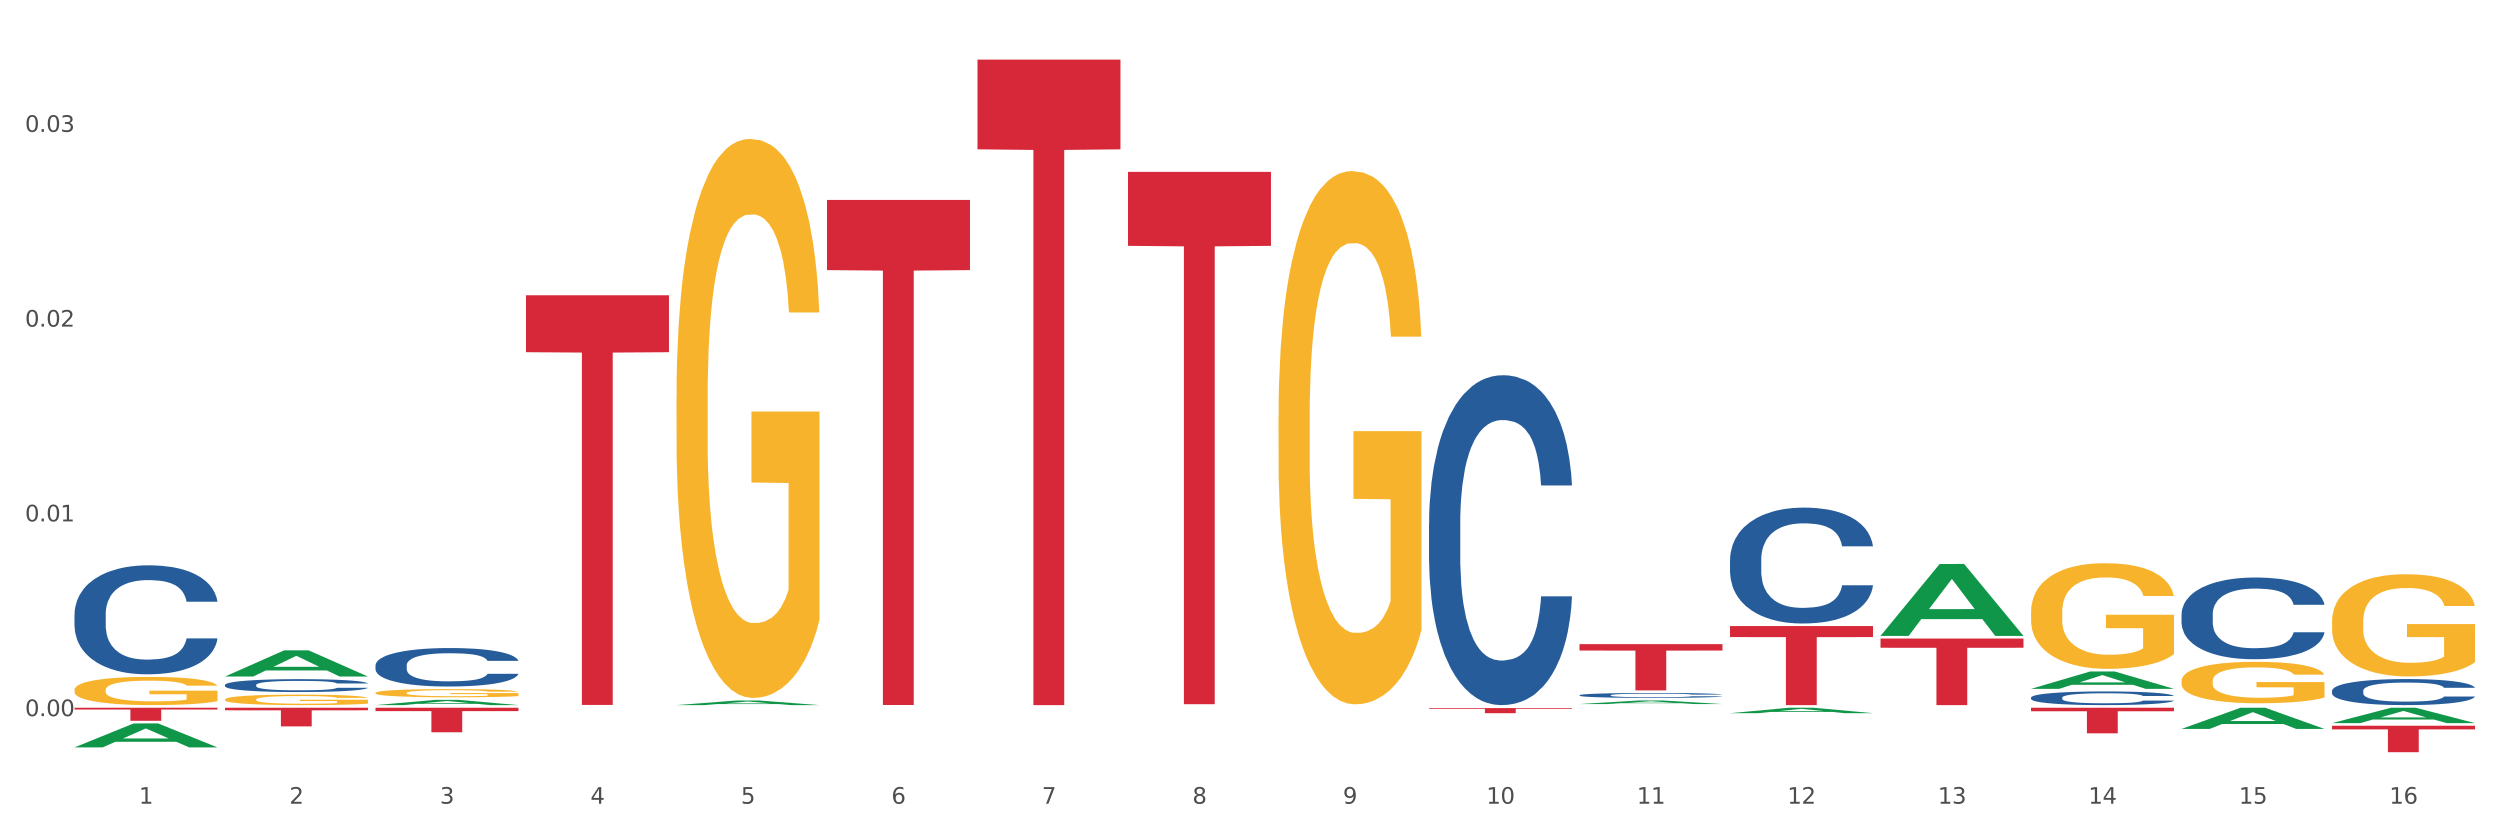 <?xml version="1.0" encoding="utf-8" standalone="no"?>
<!DOCTYPE svg PUBLIC "-//W3C//DTD SVG 1.1//EN"
  "http://www.w3.org/Graphics/SVG/1.1/DTD/svg11.dtd">
<svg xmlns:xlink="http://www.w3.org/1999/xlink" width="1080pt" height="360pt" viewBox="0 0 1080 360" xmlns="http://www.w3.org/2000/svg" version="1.1">
 <rect x="0" y="0" width="1080" height="360" fill="#333333" stroke="none"/>
 <defs>
  <style type="text/css">*{stroke-linejoin: round; stroke-linecap: butt}</style>
 </defs>
 <g id="figure_1">
  <g id="patch_1">
   <path d="M 0 360 
L 1080 360 
L 1080 0 
L 0 0 
z
" style="fill: #ffffff; stroke: #ffffff; stroke-linejoin: miter"/>
  </g>
  <g id="axes_1">
   <g id="matplotlib.axis_1">
    <g id="xtick_1">
     <g id="text_1">
      <!-- 1 -->
      <g style="fill: #4d4d4d" transform="translate(60.004 347.204) scale(0.096 -0.096)">
       <defs>
        <path id="DejaVuSans-31" d="M 794 531 
L 1825 531 
L 1825 4091 
L 703 3866 
L 703 4441 
L 1819 4666 
L 2450 4666 
L 2450 531 
L 3481 531 
L 3481 0 
L 794 0 
L 794 531 
z
" transform="scale(0.016)"/>
       </defs>
       <use xlink:href="#DejaVuSans-31"/>
      </g>
     </g>
    </g>
    <g id="xtick_2">
     <g id="text_2">
      <!-- 2 -->
      <g style="fill: #4d4d4d" transform="translate(125.021 347.204) scale(0.096 -0.096)">
       <defs>
        <path id="DejaVuSans-32" d="M 1228 531 
L 3431 531 
L 3431 0 
L 469 0 
L 469 531 
Q 828 903 1448 1529 
Q 2069 2156 2228 2338 
Q 2531 2678 2651 2914 
Q 2772 3150 2772 3378 
Q 2772 3750 2511 3984 
Q 2250 4219 1831 4219 
Q 1534 4219 1204 4116 
Q 875 4013 500 3803 
L 500 4441 
Q 881 4594 1212 4672 
Q 1544 4750 1819 4750 
Q 2544 4750 2975 4387 
Q 3406 4025 3406 3419 
Q 3406 3131 3298 2873 
Q 3191 2616 2906 2266 
Q 2828 2175 2409 1742 
Q 1991 1309 1228 531 
z
" transform="scale(0.016)"/>
       </defs>
       <use xlink:href="#DejaVuSans-32"/>
      </g>
     </g>
    </g>
    <g id="xtick_3">
     <g id="text_3">
      <!-- 3 -->
      <g style="fill: #4d4d4d" transform="translate(190.039 347.204) scale(0.096 -0.096)">
       <defs>
        <path id="DejaVuSans-33" d="M 2597 2516 
Q 3050 2419 3304 2112 
Q 3559 1806 3559 1356 
Q 3559 666 3084 287 
Q 2609 -91 1734 -91 
Q 1441 -91 1130 -33 
Q 819 25 488 141 
L 488 750 
Q 750 597 1062 519 
Q 1375 441 1716 441 
Q 2309 441 2620 675 
Q 2931 909 2931 1356 
Q 2931 1769 2642 2001 
Q 2353 2234 1838 2234 
L 1294 2234 
L 1294 2753 
L 1863 2753 
Q 2328 2753 2575 2939 
Q 2822 3125 2822 3475 
Q 2822 3834 2567 4026 
Q 2313 4219 1838 4219 
Q 1578 4219 1281 4162 
Q 984 4106 628 3988 
L 628 4550 
Q 988 4650 1302 4700 
Q 1616 4750 1894 4750 
Q 2613 4750 3031 4423 
Q 3450 4097 3450 3541 
Q 3450 3153 3228 2886 
Q 3006 2619 2597 2516 
z
" transform="scale(0.016)"/>
       </defs>
       <use xlink:href="#DejaVuSans-33"/>
      </g>
     </g>
    </g>
    <g id="xtick_4">
     <g id="text_4">
      <!-- 4 -->
      <g style="fill: #4d4d4d" transform="translate(255.056 347.204) scale(0.096 -0.096)">
       <defs>
        <path id="DejaVuSans-34" d="M 2419 4116 
L 825 1625 
L 2419 1625 
L 2419 4116 
z
M 2253 4666 
L 3047 4666 
L 3047 1625 
L 3713 1625 
L 3713 1100 
L 3047 1100 
L 3047 0 
L 2419 0 
L 2419 1100 
L 313 1100 
L 313 1709 
L 2253 4666 
z
" transform="scale(0.016)"/>
       </defs>
       <use xlink:href="#DejaVuSans-34"/>
      </g>
     </g>
    </g>
    <g id="xtick_5">
     <g id="text_5">
      <!-- 5 -->
      <g style="fill: #4d4d4d" transform="translate(320.073 347.204) scale(0.096 -0.096)">
       <defs>
        <path id="DejaVuSans-35" d="M 691 4666 
L 3169 4666 
L 3169 4134 
L 1269 4134 
L 1269 2991 
Q 1406 3038 1543 3061 
Q 1681 3084 1819 3084 
Q 2600 3084 3056 2656 
Q 3513 2228 3513 1497 
Q 3513 744 3044 326 
Q 2575 -91 1722 -91 
Q 1428 -91 1123 -41 
Q 819 9 494 109 
L 494 744 
Q 775 591 1075 516 
Q 1375 441 1709 441 
Q 2250 441 2565 725 
Q 2881 1009 2881 1497 
Q 2881 1984 2565 2268 
Q 2250 2553 1709 2553 
Q 1456 2553 1204 2497 
Q 953 2441 691 2322 
L 691 4666 
z
" transform="scale(0.016)"/>
       </defs>
       <use xlink:href="#DejaVuSans-35"/>
      </g>
     </g>
    </g>
    <g id="xtick_6">
     <g id="text_6">
      <!-- 6 -->
      <g style="fill: #4d4d4d" transform="translate(385.09 347.204) scale(0.096 -0.096)">
       <defs>
        <path id="DejaVuSans-36" d="M 2113 2584 
Q 1688 2584 1439 2293 
Q 1191 2003 1191 1497 
Q 1191 994 1439 701 
Q 1688 409 2113 409 
Q 2538 409 2786 701 
Q 3034 994 3034 1497 
Q 3034 2003 2786 2293 
Q 2538 2584 2113 2584 
z
M 3366 4563 
L 3366 3988 
Q 3128 4100 2886 4159 
Q 2644 4219 2406 4219 
Q 1781 4219 1451 3797 
Q 1122 3375 1075 2522 
Q 1259 2794 1537 2939 
Q 1816 3084 2150 3084 
Q 2853 3084 3261 2657 
Q 3669 2231 3669 1497 
Q 3669 778 3244 343 
Q 2819 -91 2113 -91 
Q 1303 -91 875 529 
Q 447 1150 447 2328 
Q 447 3434 972 4092 
Q 1497 4750 2381 4750 
Q 2619 4750 2861 4703 
Q 3103 4656 3366 4563 
z
" transform="scale(0.016)"/>
       </defs>
       <use xlink:href="#DejaVuSans-36"/>
      </g>
     </g>
    </g>
    <g id="xtick_7">
     <g id="text_7">
      <!-- 7 -->
      <g style="fill: #4d4d4d" transform="translate(450.108 347.204) scale(0.096 -0.096)">
       <defs>
        <path id="DejaVuSans-37" d="M 525 4666 
L 3525 4666 
L 3525 4397 
L 1831 0 
L 1172 0 
L 2766 4134 
L 525 4134 
L 525 4666 
z
" transform="scale(0.016)"/>
       </defs>
       <use xlink:href="#DejaVuSans-37"/>
      </g>
     </g>
    </g>
    <g id="xtick_8">
     <g id="text_8">
      <!-- 8 -->
      <g style="fill: #4d4d4d" transform="translate(515.125 347.204) scale(0.096 -0.096)">
       <defs>
        <path id="DejaVuSans-38" d="M 2034 2216 
Q 1584 2216 1326 1975 
Q 1069 1734 1069 1313 
Q 1069 891 1326 650 
Q 1584 409 2034 409 
Q 2484 409 2743 651 
Q 3003 894 3003 1313 
Q 3003 1734 2745 1975 
Q 2488 2216 2034 2216 
z
M 1403 2484 
Q 997 2584 770 2862 
Q 544 3141 544 3541 
Q 544 4100 942 4425 
Q 1341 4750 2034 4750 
Q 2731 4750 3128 4425 
Q 3525 4100 3525 3541 
Q 3525 3141 3298 2862 
Q 3072 2584 2669 2484 
Q 3125 2378 3379 2068 
Q 3634 1759 3634 1313 
Q 3634 634 3220 271 
Q 2806 -91 2034 -91 
Q 1263 -91 848 271 
Q 434 634 434 1313 
Q 434 1759 690 2068 
Q 947 2378 1403 2484 
z
M 1172 3481 
Q 1172 3119 1398 2916 
Q 1625 2713 2034 2713 
Q 2441 2713 2670 2916 
Q 2900 3119 2900 3481 
Q 2900 3844 2670 4047 
Q 2441 4250 2034 4250 
Q 1625 4250 1398 4047 
Q 1172 3844 1172 3481 
z
" transform="scale(0.016)"/>
       </defs>
       <use xlink:href="#DejaVuSans-38"/>
      </g>
     </g>
    </g>
    <g id="xtick_9">
     <g id="text_9">
      <!-- 9 -->
      <g style="fill: #4d4d4d" transform="translate(580.142 347.204) scale(0.096 -0.096)">
       <defs>
        <path id="DejaVuSans-39" d="M 703 97 
L 703 672 
Q 941 559 1184 500 
Q 1428 441 1663 441 
Q 2288 441 2617 861 
Q 2947 1281 2994 2138 
Q 2813 1869 2534 1725 
Q 2256 1581 1919 1581 
Q 1219 1581 811 2004 
Q 403 2428 403 3163 
Q 403 3881 828 4315 
Q 1253 4750 1959 4750 
Q 2769 4750 3195 4129 
Q 3622 3509 3622 2328 
Q 3622 1225 3098 567 
Q 2575 -91 1691 -91 
Q 1453 -91 1209 -44 
Q 966 3 703 97 
z
M 1959 2075 
Q 2384 2075 2632 2365 
Q 2881 2656 2881 3163 
Q 2881 3666 2632 3958 
Q 2384 4250 1959 4250 
Q 1534 4250 1286 3958 
Q 1038 3666 1038 3163 
Q 1038 2656 1286 2365 
Q 1534 2075 1959 2075 
z
" transform="scale(0.016)"/>
       </defs>
       <use xlink:href="#DejaVuSans-39"/>
      </g>
     </g>
    </g>
    <g id="xtick_10">
     <g id="text_10">
      <!-- 10 -->
      <g style="fill: #4d4d4d" transform="translate(642.105 347.204) scale(0.096 -0.096)">
       <defs>
        <path id="DejaVuSans-30" d="M 2034 4250 
Q 1547 4250 1301 3770 
Q 1056 3291 1056 2328 
Q 1056 1369 1301 889 
Q 1547 409 2034 409 
Q 2525 409 2770 889 
Q 3016 1369 3016 2328 
Q 3016 3291 2770 3770 
Q 2525 4250 2034 4250 
z
M 2034 4750 
Q 2819 4750 3233 4129 
Q 3647 3509 3647 2328 
Q 3647 1150 3233 529 
Q 2819 -91 2034 -91 
Q 1250 -91 836 529 
Q 422 1150 422 2328 
Q 422 3509 836 4129 
Q 1250 4750 2034 4750 
z
" transform="scale(0.016)"/>
       </defs>
       <use xlink:href="#DejaVuSans-31"/>
       <use xlink:href="#DejaVuSans-30" transform="translate(63.623 0)"/>
      </g>
     </g>
    </g>
    <g id="xtick_11">
     <g id="text_11">
      <!-- 11 -->
      <g style="fill: #4d4d4d" transform="translate(707.123 347.204) scale(0.096 -0.096)">
       <use xlink:href="#DejaVuSans-31"/>
       <use xlink:href="#DejaVuSans-31" transform="translate(63.623 0)"/>
      </g>
     </g>
    </g>
    <g id="xtick_12">
     <g id="text_12">
      <!-- 12 -->
      <g style="fill: #4d4d4d" transform="translate(772.14 347.204) scale(0.096 -0.096)">
       <use xlink:href="#DejaVuSans-31"/>
       <use xlink:href="#DejaVuSans-32" transform="translate(63.623 0)"/>
      </g>
     </g>
    </g>
    <g id="xtick_13">
     <g id="text_13">
      <!-- 13 -->
      <g style="fill: #4d4d4d" transform="translate(837.157 347.204) scale(0.096 -0.096)">
       <use xlink:href="#DejaVuSans-31"/>
       <use xlink:href="#DejaVuSans-33" transform="translate(63.623 0)"/>
      </g>
     </g>
    </g>
    <g id="xtick_14">
     <g id="text_14">
      <!-- 14 -->
      <g style="fill: #4d4d4d" transform="translate(902.174 347.204) scale(0.096 -0.096)">
       <use xlink:href="#DejaVuSans-31"/>
       <use xlink:href="#DejaVuSans-34" transform="translate(63.623 0)"/>
      </g>
     </g>
    </g>
    <g id="xtick_15">
     <g id="text_15">
      <!-- 15 -->
      <g style="fill: #4d4d4d" transform="translate(967.192 347.204) scale(0.096 -0.096)">
       <use xlink:href="#DejaVuSans-31"/>
       <use xlink:href="#DejaVuSans-35" transform="translate(63.623 0)"/>
      </g>
     </g>
    </g>
    <g id="xtick_16">
     <g id="text_16">
      <!-- 16 -->
      <g style="fill: #4d4d4d" transform="translate(1032.209 347.204) scale(0.096 -0.096)">
       <use xlink:href="#DejaVuSans-31"/>
       <use xlink:href="#DejaVuSans-36" transform="translate(63.623 0)"/>
      </g>
     </g>
    </g>
    <g id="xtick_17"/>
    <g id="xtick_18"/>
    <g id="xtick_19"/>
    <g id="xtick_20"/>
    <g id="xtick_21"/>
    <g id="xtick_22"/>
    <g id="xtick_23"/>
    <g id="xtick_24"/>
    <g id="xtick_25"/>
    <g id="xtick_26"/>
    <g id="xtick_27"/>
    <g id="xtick_28"/>
    <g id="xtick_29"/>
    <g id="xtick_30"/>
    <g id="xtick_31"/>
   </g>
   <g id="matplotlib.axis_2">
    <g id="ytick_1">
     <g id="text_17">
      <!-- 0.00 -->
      <g style="fill: #4d4d4d" transform="translate(10.8 309.374) scale(0.096 -0.096)">
       <defs>
        <path id="DejaVuSans-2e" d="M 684 794 
L 1344 794 
L 1344 0 
L 684 0 
L 684 794 
z
" transform="scale(0.016)"/>
       </defs>
       <use xlink:href="#DejaVuSans-30"/>
       <use xlink:href="#DejaVuSans-2e" transform="translate(63.623 0)"/>
       <use xlink:href="#DejaVuSans-30" transform="translate(95.41 0)"/>
       <use xlink:href="#DejaVuSans-30" transform="translate(159.033 0)"/>
      </g>
     </g>
    </g>
    <g id="ytick_2">
     <g id="text_18">
      <!-- 0.01 -->
      <g style="fill: #4d4d4d" transform="translate(10.8 225.239) scale(0.096 -0.096)">
       <use xlink:href="#DejaVuSans-30"/>
       <use xlink:href="#DejaVuSans-2e" transform="translate(63.623 0)"/>
       <use xlink:href="#DejaVuSans-30" transform="translate(95.41 0)"/>
       <use xlink:href="#DejaVuSans-31" transform="translate(159.033 0)"/>
      </g>
     </g>
    </g>
    <g id="ytick_3">
     <g id="text_19">
      <!-- 0.02 -->
      <g style="fill: #4d4d4d" transform="translate(10.8 141.103) scale(0.096 -0.096)">
       <use xlink:href="#DejaVuSans-30"/>
       <use xlink:href="#DejaVuSans-2e" transform="translate(63.623 0)"/>
       <use xlink:href="#DejaVuSans-30" transform="translate(95.41 0)"/>
       <use xlink:href="#DejaVuSans-32" transform="translate(159.033 0)"/>
      </g>
     </g>
    </g>
    <g id="ytick_4">
     <g id="text_20">
      <!-- 0.03 -->
      <g style="fill: #4d4d4d" transform="translate(10.8 56.968) scale(0.096 -0.096)">
       <use xlink:href="#DejaVuSans-30"/>
       <use xlink:href="#DejaVuSans-2e" transform="translate(63.623 0)"/>
       <use xlink:href="#DejaVuSans-30" transform="translate(95.41 0)"/>
       <use xlink:href="#DejaVuSans-33" transform="translate(159.033 0)"/>
      </g>
     </g>
    </g>
    <g id="ytick_5"/>
    <g id="ytick_6"/>
    <g id="ytick_7"/>
   </g>
   <g id="PolyCollection_1">
    <path d="M 32.175 322.864 
L 32.239 322.854 
L 57.709 312.526 
L 68.28 312.516 
L 93.941 322.883 
L 81.715 322.883 
L 76.176 320.469 
L 49.877 320.469 
L 49.686 320.508 
L 44.337 322.883 
L 32.175 322.883 
L 32.175 322.864 
L 53.188 319.029 
L 72.864 319.019 
L 63.122 314.726 
L 62.995 314.706 
L 62.867 314.736 
L 53.125 319.019 
L 53.188 319.029 
L 32.175 322.864 
z
" clip-path="url(#pd0acf2742f)" style="fill: #109648"/>
    <path d="M 32.175 305.727 
L 93.941 305.727 
L 93.941 306.515 
L 69.645 306.52 
L 69.645 311.396 
L 56.325 311.396 
L 56.325 306.52 
L 32.175 306.515 
L 32.175 305.732 
L 32.175 305.727 
z
" clip-path="url(#pd0acf2742f)" style="fill: #d62839"/>
    <path d="M 97.192 305.727 
L 158.959 305.727 
L 158.959 306.849 
L 134.662 306.857 
L 134.662 313.806 
L 121.343 313.806 
L 121.343 306.857 
L 97.192 306.849 
L 97.192 305.734 
L 97.192 305.727 
z
" clip-path="url(#pd0acf2742f)" style="fill: #d62839"/>
    <path d="M 162.209 305.727 
L 223.976 305.727 
L 223.976 307.203 
L 199.679 307.213 
L 199.679 316.347 
L 186.36 316.347 
L 186.36 307.213 
L 162.209 307.203 
L 162.209 305.737 
L 162.209 305.727 
z
" clip-path="url(#pd0acf2742f)" style="fill: #d62839"/>
    <path d="M 227.227 127.556 
L 288.993 127.556 
L 288.993 152.148 
L 264.696 152.314 
L 264.696 304.518 
L 251.377 304.518 
L 251.377 152.314 
L 227.227 152.148 
L 227.227 127.722 
L 227.227 127.556 
z
" clip-path="url(#pd0acf2742f)" style="fill: #d62839"/>
    <path d="M 357.261 86.371 
L 419.028 86.371 
L 419.028 116.691 
L 394.731 116.896 
L 394.731 304.55 
L 381.412 304.55 
L 381.412 116.896 
L 357.261 116.691 
L 357.261 86.576 
L 357.261 86.371 
z
" clip-path="url(#pd0acf2742f)" style="fill: #d62839"/>
    <path d="M 422.278 25.759 
L 484.045 25.759 
L 484.045 64.51 
L 459.748 64.772 
L 459.748 304.607 
L 446.429 304.607 
L 446.429 64.772 
L 422.278 64.51 
L 422.278 26.021 
L 422.278 25.759 
z
" clip-path="url(#pd0acf2742f)" style="fill: #d62839"/>
    <path d="M 487.296 74.252 
L 549.062 74.252 
L 549.062 106.207 
L 524.765 106.423 
L 524.765 304.2 
L 511.446 304.2 
L 511.446 106.423 
L 487.296 106.207 
L 487.296 74.468 
L 487.296 74.252 
z
" clip-path="url(#pd0acf2742f)" style="fill: #d62839"/>
    <path d="M 617.33 305.888 
L 679.097 305.888 
L 679.097 306.193 
L 654.8 306.195 
L 654.8 308.088 
L 641.481 308.088 
L 641.481 306.195 
L 617.33 306.193 
L 617.33 305.89 
L 617.33 305.888 
z
" clip-path="url(#pd0acf2742f)" style="fill: #d62839"/>
    <path d="M 682.347 278.259 
L 744.114 278.259 
L 744.114 281.036 
L 719.817 281.055 
L 719.817 298.243 
L 706.498 298.243 
L 706.498 281.055 
L 682.347 281.036 
L 682.347 278.278 
L 682.347 278.259 
z
" clip-path="url(#pd0acf2742f)" style="fill: #d62839"/>
    <path d="M 747.365 270.474 
L 809.131 270.474 
L 809.131 275.217 
L 784.834 275.25 
L 784.834 304.607 
L 771.515 304.607 
L 771.515 275.25 
L 747.365 275.217 
L 747.365 270.506 
L 747.365 270.474 
z
" clip-path="url(#pd0acf2742f)" style="fill: #d62839"/>
    <path d="M 1007.434 268.48 
L 1007.507 268.44 
L 1007.507 266.988 
L 1007.652 265.738 
L 1008.382 262.713 
L 1009.475 260.213 
L 1010.278 258.882 
L 1011.08 257.793 
L 1012.028 256.704 
L 1013.195 255.575 
L 1015.309 253.921 
L 1016.622 253.074 
L 1018.226 252.187 
L 1021.143 250.897 
L 1023.258 250.171 
L 1025.446 249.566 
L 1029.019 248.84 
L 1031.353 248.517 
L 1033.832 248.275 
L 1036.822 248.114 
L 1039.083 248.073 
L 1044.041 248.194 
L 1048.271 248.557 
L 1050.313 248.84 
L 1052.938 249.324 
L 1054.324 249.646 
L 1056.584 250.292 
L 1058.918 251.139 
L 1060.522 251.864 
L 1062.929 253.236 
L 1064.752 254.607 
L 1066.429 256.301 
L 1067.304 257.47 
L 1067.96 258.559 
L 1068.544 259.81 
L 1069.127 261.786 
L 1056.001 261.786 
L 1055.49 260.374 
L 1054.688 259.043 
L 1053.521 257.753 
L 1052.5 256.946 
L 1050.75 255.938 
L 1049.146 255.293 
L 1047.469 254.809 
L 1045.427 254.405 
L 1043.823 254.204 
L 1041.562 254.042 
L 1037.114 254.083 
L 1034.124 254.405 
L 1032.082 254.809 
L 1030.769 255.172 
L 1029.602 255.575 
L 1028.29 256.139 
L 1026.758 256.986 
L 1025.665 257.753 
L 1024.571 258.721 
L 1023.696 259.689 
L 1022.893 260.818 
L 1022.237 262.028 
L 1021.727 263.278 
L 1021.289 264.81 
L 1020.925 267.351 
L 1020.925 272.876 
L 1021.07 274.127 
L 1021.435 275.78 
L 1021.873 277.03 
L 1022.602 278.523 
L 1023.258 279.531 
L 1024.498 280.983 
L 1025.883 282.193 
L 1026.977 282.959 
L 1028.071 283.604 
L 1029.967 284.491 
L 1032.082 285.217 
L 1033.905 285.661 
L 1036.384 286.064 
L 1038.062 286.226 
L 1039.52 286.306 
L 1043.093 286.306 
L 1045.646 286.185 
L 1048.49 285.903 
L 1050.677 285.54 
L 1052.5 285.096 
L 1054.542 284.37 
L 1055.855 283.685 
L 1055.855 275.256 
L 1039.812 275.216 
L 1039.812 269.61 
L 1069.2 269.61 
L 1069.2 286.064 
L 1067.96 286.911 
L 1066.575 287.678 
L 1065.116 288.363 
L 1062.929 289.21 
L 1060.303 290.017 
L 1057.97 290.581 
L 1055.49 291.065 
L 1052.573 291.509 
L 1048.781 291.912 
L 1046.448 292.074 
L 1043.531 292.195 
L 1040.103 292.235 
L 1037.114 292.154 
L 1034.197 291.953 
L 1031.134 291.59 
L 1028.144 291.065 
L 1025.883 290.541 
L 1023.623 289.896 
L 1021.216 289.049 
L 1019.32 288.242 
L 1017.862 287.516 
L 1016.257 286.589 
L 1014.507 285.379 
L 1013.195 284.29 
L 1012.028 283.161 
L 1010.788 281.709 
L 1009.913 280.458 
L 1009.038 278.886 
L 1008.527 277.716 
L 1007.944 275.901 
L 1007.507 273.36 
L 1007.434 268.48 
z
" clip-path="url(#pd0acf2742f)" style="fill: #f7b32b"/>
    <path d="M 812.382 275.833 
L 874.148 275.833 
L 874.148 279.832 
L 849.852 279.859 
L 849.852 304.607 
L 836.532 304.607 
L 836.532 279.859 
L 812.382 279.832 
L 812.382 275.86 
L 812.382 275.833 
z
" clip-path="url(#pd0acf2742f)" style="fill: #d62839"/>
    <path d="M 1007.434 298.41 
L 1007.507 298.4 
L 1007.507 298.112 
L 1007.726 297.722 
L 1008.529 297.003 
L 1009.551 296.458 
L 1011.303 295.821 
L 1012.252 295.554 
L 1013.493 295.256 
L 1016.049 294.773 
L 1018.969 294.362 
L 1021.013 294.136 
L 1022.547 293.992 
L 1025.978 293.735 
L 1027.949 293.622 
L 1029.994 293.529 
L 1031.746 293.468 
L 1034.666 293.396 
L 1037.003 293.365 
L 1039.704 293.355 
L 1041.967 293.365 
L 1044.961 293.406 
L 1049.341 293.529 
L 1051.021 293.601 
L 1053.284 293.725 
L 1055.62 293.889 
L 1057.518 294.053 
L 1059.709 294.29 
L 1061.972 294.598 
L 1064.162 294.989 
L 1065.696 295.348 
L 1066.937 295.728 
L 1068.032 296.191 
L 1068.835 296.694 
L 1069.2 297.116 
L 1055.839 297.116 
L 1055.474 296.735 
L 1054.744 296.324 
L 1054.014 296.047 
L 1053.211 295.821 
L 1051.97 295.564 
L 1050.875 295.4 
L 1049.049 295.204 
L 1047.37 295.081 
L 1045.983 295.009 
L 1044.304 294.947 
L 1040.726 294.886 
L 1038.171 294.886 
L 1036.565 294.906 
L 1034.593 294.958 
L 1032.914 295.03 
L 1030.943 295.153 
L 1029.41 295.287 
L 1027.876 295.461 
L 1027 295.585 
L 1025.686 295.811 
L 1024.81 295.996 
L 1023.642 296.314 
L 1022.985 296.54 
L 1021.817 297.126 
L 1021.306 297.558 
L 1021.086 297.856 
L 1020.94 298.184 
L 1020.94 299.787 
L 1021.379 300.507 
L 1021.744 300.815 
L 1022.328 301.164 
L 1023.423 301.617 
L 1025.029 302.058 
L 1026.708 302.377 
L 1028.095 302.572 
L 1029.41 302.716 
L 1030.724 302.829 
L 1032.33 302.932 
L 1033.644 302.993 
L 1035.615 303.055 
L 1037.952 303.086 
L 1039.777 303.086 
L 1043.501 303.035 
L 1045.18 302.983 
L 1046.786 302.911 
L 1048.538 302.798 
L 1049.925 302.675 
L 1050.728 302.582 
L 1052.043 302.387 
L 1053.065 302.182 
L 1053.941 301.945 
L 1054.525 301.74 
L 1055.182 301.432 
L 1055.693 301.082 
L 1055.839 300.897 
L 1069.2 300.897 
L 1068.908 301.267 
L 1068.397 301.627 
L 1067.375 302.11 
L 1066.572 302.387 
L 1065.33 302.726 
L 1064.016 303.014 
L 1062.191 303.333 
L 1060.512 303.569 
L 1058.76 303.774 
L 1056.861 303.959 
L 1053.43 304.216 
L 1052.189 304.288 
L 1049.56 304.412 
L 1047.516 304.483 
L 1044.523 304.555 
L 1041.456 304.597 
L 1038.244 304.607 
L 1035.396 304.586 
L 1032.257 304.525 
L 1030.286 304.463 
L 1028.095 304.37 
L 1025.54 304.227 
L 1023.131 304.052 
L 1020.867 303.846 
L 1018.75 303.61 
L 1016.779 303.343 
L 1014.224 302.901 
L 1012.325 302.469 
L 1010.938 302.069 
L 1009.989 301.73 
L 1009.04 301.298 
L 1008.529 301 
L 1007.726 300.281 
L 1007.434 299.613 
L 1007.434 298.41 
z
" clip-path="url(#pd0acf2742f)" style="fill: #255c99"/>
    <path d="M 942.416 265.347 
L 942.489 265.315 
L 942.489 264.412 
L 942.708 263.187 
L 943.512 260.93 
L 944.534 259.222 
L 946.286 257.223 
L 947.235 256.385 
L 948.476 255.45 
L 951.032 253.934 
L 953.952 252.645 
L 955.996 251.935 
L 957.529 251.484 
L 960.961 250.678 
L 962.932 250.323 
L 964.976 250.033 
L 966.729 249.84 
L 969.649 249.614 
L 971.985 249.517 
L 974.687 249.485 
L 976.95 249.517 
L 979.943 249.646 
L 984.324 250.033 
L 986.003 250.259 
L 988.267 250.646 
L 990.603 251.161 
L 992.501 251.677 
L 994.691 252.419 
L 996.955 253.386 
L 999.145 254.611 
L 1000.678 255.74 
L 1001.919 256.933 
L 1003.015 258.383 
L 1003.818 259.963 
L 1004.183 261.285 
L 990.822 261.285 
L 990.457 260.092 
L 989.727 258.803 
L 988.997 257.932 
L 988.194 257.223 
L 986.952 256.417 
L 985.857 255.901 
L 984.032 255.288 
L 982.353 254.901 
L 980.966 254.676 
L 979.286 254.482 
L 975.709 254.289 
L 973.154 254.289 
L 971.547 254.353 
L 969.576 254.515 
L 967.897 254.74 
L 965.926 255.127 
L 964.392 255.546 
L 962.859 256.094 
L 961.983 256.481 
L 960.669 257.191 
L 959.793 257.771 
L 958.625 258.77 
L 957.967 259.48 
L 956.799 261.317 
L 956.288 262.671 
L 956.069 263.606 
L 955.923 264.638 
L 955.923 269.668 
L 956.361 271.925 
L 956.726 272.892 
L 957.31 273.988 
L 958.406 275.407 
L 960.012 276.793 
L 961.691 277.792 
L 963.078 278.405 
L 964.392 278.856 
L 965.707 279.211 
L 967.313 279.533 
L 968.627 279.727 
L 970.598 279.92 
L 972.935 280.017 
L 974.76 280.017 
L 978.483 279.856 
L 980.163 279.695 
L 981.769 279.469 
L 983.521 279.114 
L 984.908 278.727 
L 985.711 278.437 
L 987.025 277.825 
L 988.048 277.18 
L 988.924 276.438 
L 989.508 275.793 
L 990.165 274.826 
L 990.676 273.73 
L 990.822 273.15 
L 1004.183 273.15 
L 1003.891 274.31 
L 1003.38 275.439 
L 1002.358 276.954 
L 1001.554 277.825 
L 1000.313 278.889 
L 998.999 279.791 
L 997.174 280.791 
L 995.495 281.532 
L 993.742 282.177 
L 991.844 282.757 
L 988.413 283.564 
L 987.171 283.789 
L 984.543 284.176 
L 982.499 284.402 
L 979.505 284.627 
L 976.439 284.756 
L 973.227 284.789 
L 970.379 284.724 
L 967.24 284.531 
L 965.268 284.337 
L 963.078 284.047 
L 960.523 283.596 
L 958.114 283.048 
L 955.85 282.403 
L 953.733 281.661 
L 951.762 280.823 
L 949.206 279.437 
L 947.308 278.083 
L 945.921 276.825 
L 944.972 275.761 
L 944.023 274.407 
L 943.512 273.472 
L 942.708 271.215 
L 942.416 269.12 
L 942.416 265.347 
z
" clip-path="url(#pd0acf2742f)" style="fill: #255c99"/>
    <path d="M 877.399 301.356 
L 877.472 301.351 
L 877.472 301.2 
L 877.691 300.995 
L 878.494 300.617 
L 879.516 300.332 
L 881.269 299.997 
L 882.218 299.857 
L 883.459 299.701 
L 886.014 299.448 
L 888.935 299.232 
L 890.979 299.113 
L 892.512 299.038 
L 895.944 298.903 
L 897.915 298.844 
L 899.959 298.795 
L 901.711 298.763 
L 904.632 298.725 
L 906.968 298.709 
L 909.67 298.704 
L 911.933 298.709 
L 914.926 298.731 
L 919.307 298.795 
L 920.986 298.833 
L 923.249 298.898 
L 925.586 298.984 
L 927.484 299.07 
L 929.674 299.194 
L 931.938 299.356 
L 934.128 299.561 
L 935.661 299.749 
L 936.902 299.949 
L 937.997 300.192 
L 938.8 300.456 
L 939.166 300.677 
L 925.805 300.677 
L 925.44 300.477 
L 924.71 300.262 
L 923.979 300.116 
L 923.176 299.997 
L 921.935 299.863 
L 920.84 299.776 
L 919.015 299.674 
L 917.336 299.609 
L 915.948 299.572 
L 914.269 299.539 
L 910.692 299.507 
L 908.136 299.507 
L 906.53 299.518 
L 904.559 299.545 
L 902.88 299.582 
L 900.908 299.647 
L 899.375 299.717 
L 897.842 299.809 
L 896.966 299.873 
L 895.652 299.992 
L 894.775 300.089 
L 893.607 300.256 
L 892.95 300.375 
L 891.782 300.682 
L 891.271 300.909 
L 891.052 301.065 
L 890.906 301.237 
L 890.906 302.078 
L 891.344 302.456 
L 891.709 302.617 
L 892.293 302.801 
L 893.388 303.038 
L 894.995 303.27 
L 896.674 303.437 
L 898.061 303.539 
L 899.375 303.615 
L 900.689 303.674 
L 902.296 303.728 
L 903.61 303.76 
L 905.581 303.793 
L 907.917 303.809 
L 909.743 303.809 
L 913.466 303.782 
L 915.145 303.755 
L 916.751 303.717 
L 918.504 303.658 
L 919.891 303.593 
L 920.694 303.545 
L 922.008 303.442 
L 923.03 303.334 
L 923.906 303.21 
L 924.491 303.103 
L 925.148 302.941 
L 925.659 302.758 
L 925.805 302.661 
L 939.166 302.661 
L 938.873 302.855 
L 938.362 303.043 
L 937.34 303.297 
L 936.537 303.442 
L 935.296 303.62 
L 933.982 303.771 
L 932.157 303.938 
L 930.477 304.062 
L 928.725 304.17 
L 926.827 304.267 
L 923.395 304.402 
L 922.154 304.44 
L 919.526 304.504 
L 917.482 304.542 
L 914.488 304.58 
L 911.422 304.601 
L 908.209 304.607 
L 905.362 304.596 
L 902.223 304.564 
L 900.251 304.531 
L 898.061 304.483 
L 895.506 304.407 
L 893.096 304.316 
L 890.833 304.208 
L 888.716 304.084 
L 886.744 303.944 
L 884.189 303.712 
L 882.291 303.485 
L 880.904 303.275 
L 879.954 303.097 
L 879.005 302.871 
L 878.494 302.715 
L 877.691 302.337 
L 877.399 301.987 
L 877.399 301.356 
z
" clip-path="url(#pd0acf2742f)" style="fill: #255c99"/>
    <path d="M 747.365 241.784 
L 747.438 241.738 
L 747.438 240.458 
L 747.657 238.72 
L 748.46 235.52 
L 749.482 233.096 
L 751.234 230.262 
L 752.183 229.073 
L 753.424 227.747 
L 755.98 225.598 
L 758.9 223.769 
L 760.944 222.763 
L 762.478 222.123 
L 765.909 220.98 
L 767.88 220.477 
L 769.925 220.065 
L 771.677 219.791 
L 774.597 219.471 
L 776.934 219.334 
L 779.635 219.288 
L 781.898 219.334 
L 784.892 219.517 
L 789.272 220.065 
L 790.952 220.385 
L 793.215 220.934 
L 795.551 221.666 
L 797.449 222.397 
L 799.64 223.449 
L 801.903 224.821 
L 804.093 226.558 
L 805.627 228.158 
L 806.868 229.85 
L 807.963 231.908 
L 808.766 234.148 
L 809.131 236.023 
L 795.77 236.023 
L 795.405 234.331 
L 794.675 232.502 
L 793.945 231.267 
L 793.142 230.262 
L 791.901 229.118 
L 790.806 228.387 
L 788.98 227.518 
L 787.301 226.97 
L 785.914 226.649 
L 784.235 226.375 
L 780.657 226.101 
L 778.102 226.101 
L 776.496 226.192 
L 774.524 226.421 
L 772.845 226.741 
L 770.874 227.29 
L 769.341 227.884 
L 767.807 228.661 
L 766.931 229.21 
L 765.617 230.216 
L 764.741 231.039 
L 763.573 232.456 
L 762.916 233.462 
L 761.748 236.068 
L 761.237 237.989 
L 761.018 239.315 
L 760.871 240.778 
L 760.871 247.91 
L 761.31 251.111 
L 761.675 252.483 
L 762.259 254.037 
L 763.354 256.049 
L 764.96 258.015 
L 766.639 259.432 
L 768.026 260.301 
L 769.341 260.941 
L 770.655 261.444 
L 772.261 261.901 
L 773.575 262.176 
L 775.546 262.45 
L 777.883 262.587 
L 779.708 262.587 
L 783.432 262.359 
L 785.111 262.13 
L 786.717 261.81 
L 788.469 261.307 
L 789.856 260.758 
L 790.66 260.347 
L 791.974 259.478 
L 792.996 258.564 
L 793.872 257.512 
L 794.456 256.598 
L 795.113 255.226 
L 795.624 253.671 
L 795.77 252.848 
L 809.131 252.848 
L 808.839 254.494 
L 808.328 256.095 
L 807.306 258.244 
L 806.503 259.478 
L 805.262 260.987 
L 803.947 262.267 
L 802.122 263.685 
L 800.443 264.736 
L 798.691 265.651 
L 796.792 266.474 
L 793.361 267.617 
L 792.12 267.937 
L 789.491 268.486 
L 787.447 268.806 
L 784.454 269.126 
L 781.387 269.309 
L 778.175 269.354 
L 775.327 269.263 
L 772.188 268.988 
L 770.217 268.714 
L 768.026 268.303 
L 765.471 267.663 
L 763.062 266.885 
L 760.798 265.971 
L 758.681 264.919 
L 756.71 263.73 
L 754.155 261.764 
L 752.256 259.844 
L 750.869 258.061 
L 749.92 256.552 
L 748.971 254.632 
L 748.46 253.306 
L 747.657 250.105 
L 747.365 247.133 
L 747.365 241.784 
z
" clip-path="url(#pd0acf2742f)" style="fill: #255c99"/>
    <path d="M 682.347 300.319 
L 682.42 300.317 
L 682.42 300.262 
L 682.639 300.188 
L 683.443 300.052 
L 684.465 299.949 
L 686.217 299.829 
L 687.166 299.779 
L 688.407 299.722 
L 690.963 299.631 
L 693.883 299.553 
L 695.927 299.51 
L 697.46 299.483 
L 700.892 299.435 
L 702.863 299.413 
L 704.907 299.396 
L 706.66 299.384 
L 709.58 299.371 
L 711.916 299.365 
L 714.618 299.363 
L 716.881 299.365 
L 719.875 299.373 
L 724.255 299.396 
L 725.934 299.409 
L 728.198 299.433 
L 730.534 299.464 
L 732.432 299.495 
L 734.623 299.54 
L 736.886 299.598 
L 739.076 299.672 
L 740.609 299.74 
L 741.85 299.812 
L 742.946 299.899 
L 743.749 299.994 
L 744.114 300.074 
L 730.753 300.074 
L 730.388 300.002 
L 729.658 299.924 
L 728.928 299.872 
L 728.125 299.829 
L 726.883 299.78 
L 725.788 299.749 
L 723.963 299.712 
L 722.284 299.689 
L 720.897 299.676 
L 719.217 299.664 
L 715.64 299.652 
L 713.085 299.652 
L 711.478 299.656 
L 709.507 299.666 
L 707.828 299.679 
L 705.857 299.703 
L 704.323 299.728 
L 702.79 299.761 
L 701.914 299.784 
L 700.6 299.827 
L 699.724 299.862 
L 698.556 299.922 
L 697.899 299.965 
L 696.73 300.076 
L 696.219 300.157 
L 696 300.214 
L 695.854 300.276 
L 695.854 300.579 
L 696.292 300.715 
L 696.657 300.773 
L 697.241 300.839 
L 698.337 300.925 
L 699.943 301.008 
L 701.622 301.068 
L 703.009 301.105 
L 704.323 301.132 
L 705.638 301.154 
L 707.244 301.173 
L 708.558 301.185 
L 710.529 301.197 
L 712.866 301.202 
L 714.691 301.202 
L 718.414 301.193 
L 720.094 301.183 
L 721.7 301.169 
L 723.452 301.148 
L 724.839 301.125 
L 725.642 301.107 
L 726.956 301.07 
L 727.979 301.031 
L 728.855 300.987 
L 729.439 300.948 
L 730.096 300.89 
L 730.607 300.824 
L 730.753 300.789 
L 744.114 300.789 
L 743.822 300.859 
L 743.311 300.927 
L 742.289 301.018 
L 741.485 301.07 
L 740.244 301.134 
L 738.93 301.189 
L 737.105 301.249 
L 735.426 301.294 
L 733.673 301.332 
L 731.775 301.367 
L 728.344 301.416 
L 727.102 301.43 
L 724.474 301.453 
L 722.43 301.467 
L 719.436 301.48 
L 716.37 301.488 
L 713.158 301.49 
L 710.31 301.486 
L 707.171 301.474 
L 705.2 301.463 
L 703.009 301.445 
L 700.454 301.418 
L 698.045 301.385 
L 695.781 301.346 
L 693.664 301.301 
L 691.693 301.251 
L 689.137 301.167 
L 687.239 301.086 
L 685.852 301.01 
L 684.903 300.946 
L 683.954 300.864 
L 683.443 300.808 
L 682.639 300.672 
L 682.347 300.546 
L 682.347 300.319 
z
" clip-path="url(#pd0acf2742f)" style="fill: #255c99"/>
    <path d="M 617.33 226.127 
L 617.403 225.997 
L 617.403 222.353 
L 617.622 217.407 
L 618.425 208.297 
L 619.447 201.399 
L 621.2 193.33 
L 622.149 189.946 
L 623.39 186.172 
L 625.945 180.055 
L 628.866 174.849 
L 630.91 171.986 
L 632.443 170.164 
L 635.875 166.91 
L 637.846 165.478 
L 639.89 164.307 
L 641.642 163.526 
L 644.563 162.615 
L 646.899 162.225 
L 649.601 162.094 
L 651.864 162.225 
L 654.857 162.745 
L 659.238 164.307 
L 660.917 165.218 
L 663.18 166.78 
L 665.517 168.862 
L 667.415 170.945 
L 669.605 173.938 
L 671.869 177.842 
L 674.059 182.788 
L 675.592 187.343 
L 676.833 192.159 
L 677.928 198.015 
L 678.732 204.393 
L 679.097 209.729 
L 665.736 209.729 
L 665.371 204.913 
L 664.641 199.707 
L 663.91 196.193 
L 663.107 193.33 
L 661.866 190.076 
L 660.771 187.994 
L 658.946 185.521 
L 657.267 183.959 
L 655.879 183.048 
L 654.2 182.267 
L 650.623 181.487 
L 648.067 181.487 
L 646.461 181.747 
L 644.49 182.398 
L 642.811 183.309 
L 640.839 184.87 
L 639.306 186.562 
L 637.773 188.775 
L 636.897 190.337 
L 635.583 193.2 
L 634.707 195.543 
L 633.538 199.577 
L 632.881 202.44 
L 631.713 209.859 
L 631.202 215.325 
L 630.983 219.099 
L 630.837 223.264 
L 630.837 243.567 
L 631.275 252.678 
L 631.64 256.582 
L 632.224 261.007 
L 633.319 266.734 
L 634.926 272.33 
L 636.605 276.365 
L 637.992 278.837 
L 639.306 280.66 
L 640.62 282.091 
L 642.227 283.393 
L 643.541 284.174 
L 645.512 284.954 
L 647.848 285.345 
L 649.674 285.345 
L 653.397 284.694 
L 655.076 284.043 
L 656.683 283.132 
L 658.435 281.701 
L 659.822 280.139 
L 660.625 278.968 
L 661.939 276.495 
L 662.961 273.892 
L 663.837 270.898 
L 664.422 268.295 
L 665.079 264.391 
L 665.59 259.966 
L 665.736 257.623 
L 679.097 257.623 
L 678.805 262.309 
L 678.293 266.864 
L 677.271 272.981 
L 676.468 276.495 
L 675.227 280.79 
L 673.913 284.434 
L 672.088 288.468 
L 670.408 291.462 
L 668.656 294.065 
L 666.758 296.407 
L 663.326 299.661 
L 662.085 300.572 
L 659.457 302.134 
L 657.413 303.045 
L 654.419 303.956 
L 651.353 304.477 
L 648.14 304.607 
L 645.293 304.346 
L 642.154 303.566 
L 640.182 302.785 
L 637.992 301.613 
L 635.437 299.791 
L 633.027 297.579 
L 630.764 294.976 
L 628.647 291.982 
L 626.675 288.599 
L 624.12 283.002 
L 622.222 277.536 
L 620.835 272.46 
L 619.886 268.165 
L 618.936 262.699 
L 618.425 258.925 
L 617.622 249.814 
L 617.33 241.355 
L 617.33 226.127 
z
" clip-path="url(#pd0acf2742f)" style="fill: #255c99"/>
    <path d="M 162.209 287.42 
L 162.282 287.404 
L 162.282 286.979 
L 162.502 286.402 
L 163.305 285.34 
L 164.327 284.535 
L 166.079 283.594 
L 167.028 283.199 
L 168.269 282.759 
L 170.825 282.046 
L 173.745 281.438 
L 175.789 281.105 
L 177.323 280.892 
L 180.754 280.512 
L 182.725 280.345 
L 184.77 280.209 
L 186.522 280.118 
L 189.442 280.012 
L 191.778 279.966 
L 194.48 279.951 
L 196.743 279.966 
L 199.737 280.027 
L 204.117 280.209 
L 205.796 280.315 
L 208.06 280.497 
L 210.396 280.74 
L 212.294 280.983 
L 214.485 281.332 
L 216.748 281.788 
L 218.938 282.364 
L 220.471 282.896 
L 221.713 283.457 
L 222.808 284.141 
L 223.611 284.884 
L 223.976 285.507 
L 210.615 285.507 
L 210.25 284.945 
L 209.52 284.338 
L 208.79 283.928 
L 207.987 283.594 
L 206.746 283.215 
L 205.65 282.972 
L 203.825 282.683 
L 202.146 282.501 
L 200.759 282.395 
L 199.079 282.304 
L 195.502 282.213 
L 192.947 282.213 
L 191.34 282.243 
L 189.369 282.319 
L 187.69 282.425 
L 185.719 282.607 
L 184.185 282.805 
L 182.652 283.063 
L 181.776 283.245 
L 180.462 283.579 
L 179.586 283.852 
L 178.418 284.323 
L 177.761 284.657 
L 176.592 285.522 
L 176.081 286.16 
L 175.862 286.6 
L 175.716 287.086 
L 175.716 289.454 
L 176.154 290.516 
L 176.519 290.972 
L 177.104 291.488 
L 178.199 292.156 
L 179.805 292.809 
L 181.484 293.279 
L 182.871 293.568 
L 184.185 293.78 
L 185.5 293.947 
L 187.106 294.099 
L 188.42 294.19 
L 190.391 294.281 
L 192.728 294.327 
L 194.553 294.327 
L 198.276 294.251 
L 199.956 294.175 
L 201.562 294.069 
L 203.314 293.902 
L 204.701 293.719 
L 205.504 293.583 
L 206.819 293.294 
L 207.841 292.991 
L 208.717 292.642 
L 209.301 292.338 
L 209.958 291.883 
L 210.469 291.366 
L 210.615 291.093 
L 223.976 291.093 
L 223.684 291.64 
L 223.173 292.171 
L 222.151 292.885 
L 221.348 293.294 
L 220.106 293.795 
L 218.792 294.22 
L 216.967 294.691 
L 215.288 295.04 
L 213.535 295.344 
L 211.637 295.617 
L 208.206 295.996 
L 206.965 296.103 
L 204.336 296.285 
L 202.292 296.391 
L 199.299 296.497 
L 196.232 296.558 
L 193.02 296.573 
L 190.172 296.543 
L 187.033 296.452 
L 185.062 296.361 
L 182.871 296.224 
L 180.316 296.012 
L 177.907 295.754 
L 175.643 295.45 
L 173.526 295.101 
L 171.555 294.706 
L 168.999 294.053 
L 167.101 293.416 
L 165.714 292.824 
L 164.765 292.323 
L 163.816 291.685 
L 163.305 291.245 
L 162.502 290.182 
L 162.209 289.196 
L 162.209 287.42 
z
" clip-path="url(#pd0acf2742f)" style="fill: #255c99"/>
    <path d="M 97.192 295.894 
L 97.265 295.889 
L 97.265 295.747 
L 97.484 295.554 
L 98.287 295.198 
L 99.31 294.929 
L 101.062 294.613 
L 102.011 294.481 
L 103.252 294.334 
L 105.807 294.095 
L 108.728 293.892 
L 110.772 293.78 
L 112.305 293.709 
L 115.737 293.582 
L 117.708 293.526 
L 119.752 293.48 
L 121.505 293.45 
L 124.425 293.414 
L 126.761 293.399 
L 129.463 293.394 
L 131.726 293.399 
L 134.719 293.419 
L 139.1 293.48 
L 140.779 293.516 
L 143.042 293.577 
L 145.379 293.658 
L 147.277 293.739 
L 149.467 293.856 
L 151.731 294.009 
L 153.921 294.202 
L 155.454 294.38 
L 156.695 294.568 
L 157.79 294.796 
L 158.594 295.045 
L 158.959 295.254 
L 145.598 295.254 
L 145.233 295.066 
L 144.503 294.863 
L 143.773 294.725 
L 142.969 294.613 
L 141.728 294.486 
L 140.633 294.405 
L 138.808 294.309 
L 137.129 294.248 
L 135.741 294.212 
L 134.062 294.182 
L 130.485 294.151 
L 127.929 294.151 
L 126.323 294.161 
L 124.352 294.187 
L 122.673 294.222 
L 120.701 294.283 
L 119.168 294.349 
L 117.635 294.436 
L 116.759 294.497 
L 115.445 294.608 
L 114.569 294.7 
L 113.4 294.857 
L 112.743 294.969 
L 111.575 295.259 
L 111.064 295.472 
L 110.845 295.62 
L 110.699 295.782 
L 110.699 296.575 
L 111.137 296.931 
L 111.502 297.083 
L 112.086 297.256 
L 113.181 297.48 
L 114.788 297.698 
L 116.467 297.856 
L 117.854 297.952 
L 119.168 298.024 
L 120.482 298.079 
L 122.089 298.13 
L 123.403 298.161 
L 125.374 298.191 
L 127.71 298.207 
L 129.536 298.207 
L 133.259 298.181 
L 134.938 298.156 
L 136.545 298.12 
L 138.297 298.064 
L 139.684 298.003 
L 140.487 297.957 
L 141.801 297.861 
L 142.823 297.759 
L 143.7 297.642 
L 144.284 297.541 
L 144.941 297.388 
L 145.452 297.216 
L 145.598 297.124 
L 158.959 297.124 
L 158.667 297.307 
L 158.156 297.485 
L 157.133 297.724 
L 156.33 297.861 
L 155.089 298.029 
L 153.775 298.171 
L 151.95 298.328 
L 150.27 298.445 
L 148.518 298.547 
L 146.62 298.638 
L 143.188 298.766 
L 141.947 298.801 
L 139.319 298.862 
L 137.275 298.898 
L 134.281 298.933 
L 131.215 298.954 
L 128.002 298.959 
L 125.155 298.949 
L 122.016 298.918 
L 120.044 298.888 
L 117.854 298.842 
L 115.299 298.771 
L 112.889 298.684 
L 110.626 298.583 
L 108.509 298.466 
L 106.538 298.334 
L 103.982 298.115 
L 102.084 297.902 
L 100.697 297.703 
L 99.748 297.536 
L 98.798 297.322 
L 98.287 297.175 
L 97.484 296.819 
L 97.192 296.489 
L 97.192 295.894 
z
" clip-path="url(#pd0acf2742f)" style="fill: #255c99"/>
    <path d="M 32.175 265.373 
L 32.248 265.33 
L 32.248 264.125 
L 32.467 262.491 
L 33.27 259.481 
L 34.292 257.202 
L 36.045 254.536 
L 36.994 253.418 
L 38.235 252.171 
L 40.79 250.15 
L 43.711 248.429 
L 45.755 247.483 
L 47.288 246.881 
L 50.72 245.806 
L 52.691 245.333 
L 54.735 244.946 
L 56.487 244.688 
L 59.408 244.387 
L 61.744 244.258 
L 64.445 244.215 
L 66.709 244.258 
L 69.702 244.43 
L 74.083 244.946 
L 75.762 245.247 
L 78.025 245.763 
L 80.362 246.451 
L 82.26 247.139 
L 84.45 248.128 
L 86.713 249.419 
L 88.904 251.053 
L 90.437 252.558 
L 91.678 254.149 
L 92.773 256.084 
L 93.576 258.191 
L 93.941 259.954 
L 80.581 259.954 
L 80.216 258.363 
L 79.485 256.643 
L 78.755 255.482 
L 77.952 254.536 
L 76.711 253.461 
L 75.616 252.773 
L 73.791 251.956 
L 72.111 251.44 
L 70.724 251.139 
L 69.045 250.881 
L 65.468 250.623 
L 62.912 250.623 
L 61.306 250.709 
L 59.335 250.924 
L 57.655 251.225 
L 55.684 251.741 
L 54.151 252.3 
L 52.618 253.031 
L 51.742 253.547 
L 50.427 254.493 
L 49.551 255.267 
L 48.383 256.6 
L 47.726 257.546 
L 46.558 259.997 
L 46.047 261.803 
L 45.828 263.05 
L 45.682 264.426 
L 45.682 271.135 
L 46.12 274.145 
L 46.485 275.435 
L 47.069 276.897 
L 48.164 278.789 
L 49.77 280.639 
L 51.45 281.972 
L 52.837 282.789 
L 54.151 283.391 
L 55.465 283.864 
L 57.071 284.294 
L 58.386 284.552 
L 60.357 284.81 
L 62.693 284.939 
L 64.518 284.939 
L 68.242 284.724 
L 69.921 284.509 
L 71.527 284.208 
L 73.28 283.735 
L 74.667 283.219 
L 75.47 282.832 
L 76.784 282.015 
L 77.806 281.155 
L 78.682 280.165 
L 79.266 279.305 
L 79.923 278.015 
L 80.435 276.553 
L 80.581 275.779 
L 93.941 275.779 
L 93.649 277.327 
L 93.138 278.832 
L 92.116 280.854 
L 91.313 282.015 
L 90.072 283.434 
L 88.758 284.638 
L 86.932 285.971 
L 85.253 286.96 
L 83.501 287.82 
L 81.603 288.594 
L 78.171 289.669 
L 76.93 289.97 
L 74.302 290.486 
L 72.257 290.787 
L 69.264 291.088 
L 66.198 291.26 
L 62.985 291.303 
L 60.138 291.217 
L 56.998 290.959 
L 55.027 290.701 
L 52.837 290.314 
L 50.281 289.712 
L 47.872 288.981 
L 45.609 288.121 
L 43.492 287.132 
L 41.52 286.014 
L 38.965 284.165 
L 37.067 282.359 
L 35.679 280.682 
L 34.73 279.262 
L 33.781 277.456 
L 33.27 276.209 
L 32.467 273.199 
L 32.175 270.404 
L 32.175 265.373 
z
" clip-path="url(#pd0acf2742f)" style="fill: #255c99"/>
    <path d="M 32.175 298.053 
L 32.248 298.042 
L 32.248 297.641 
L 32.394 297.297 
L 33.123 296.462 
L 34.217 295.772 
L 35.019 295.405 
L 35.821 295.105 
L 36.769 294.804 
L 37.936 294.493 
L 40.051 294.036 
L 41.363 293.803 
L 42.968 293.558 
L 45.885 293.202 
L 47.999 293.002 
L 50.187 292.835 
L 53.76 292.634 
L 56.094 292.545 
L 58.573 292.479 
L 61.563 292.434 
L 63.824 292.423 
L 68.783 292.456 
L 73.012 292.557 
L 75.054 292.634 
L 77.679 292.768 
L 79.065 292.857 
L 81.326 293.035 
L 83.659 293.269 
L 85.263 293.469 
L 87.67 293.847 
L 89.493 294.226 
L 91.17 294.693 
L 92.045 295.016 
L 92.702 295.316 
L 93.285 295.661 
L 93.868 296.206 
L 80.742 296.206 
L 80.232 295.817 
L 79.43 295.45 
L 78.263 295.093 
L 77.242 294.871 
L 75.492 294.593 
L 73.887 294.415 
L 72.21 294.281 
L 70.168 294.17 
L 68.564 294.114 
L 66.303 294.07 
L 61.855 294.081 
L 58.865 294.17 
L 56.823 294.281 
L 55.511 294.381 
L 54.344 294.493 
L 53.031 294.648 
L 51.5 294.882 
L 50.406 295.093 
L 49.312 295.361 
L 48.437 295.628 
L 47.635 295.939 
L 46.979 296.273 
L 46.468 296.618 
L 46.031 297.041 
L 45.666 297.742 
L 45.666 299.266 
L 45.812 299.611 
L 46.176 300.067 
L 46.614 300.412 
L 47.343 300.824 
L 47.999 301.102 
L 49.239 301.502 
L 50.625 301.836 
L 51.719 302.048 
L 52.812 302.226 
L 54.708 302.47 
L 56.823 302.671 
L 58.646 302.793 
L 61.126 302.904 
L 62.803 302.949 
L 64.261 302.971 
L 67.835 302.971 
L 70.387 302.938 
L 73.231 302.86 
L 75.419 302.76 
L 77.242 302.637 
L 79.284 302.437 
L 80.596 302.248 
L 80.596 299.922 
L 64.553 299.911 
L 64.553 298.365 
L 93.941 298.365 
L 93.941 302.904 
L 92.702 303.138 
L 91.316 303.349 
L 89.858 303.539 
L 87.67 303.772 
L 85.045 303.995 
L 82.711 304.151 
L 80.232 304.284 
L 77.315 304.406 
L 73.523 304.518 
L 71.189 304.562 
L 68.272 304.596 
L 64.845 304.607 
L 61.855 304.585 
L 58.938 304.529 
L 55.875 304.429 
L 52.885 304.284 
L 50.625 304.139 
L 48.364 303.961 
L 45.958 303.728 
L 44.062 303.505 
L 42.603 303.305 
L 40.999 303.049 
L 39.249 302.715 
L 37.936 302.415 
L 36.769 302.103 
L 35.529 301.703 
L 34.654 301.358 
L 33.779 300.924 
L 33.269 300.601 
L 32.685 300.1 
L 32.248 299.399 
L 32.175 298.053 
z
" clip-path="url(#pd0acf2742f)" style="fill: #f7b32b"/>
    <path d="M 1007.434 313.513 
L 1069.2 313.513 
L 1069.2 315.102 
L 1044.903 315.113 
L 1044.903 324.95 
L 1031.584 324.95 
L 1031.584 315.113 
L 1007.434 315.102 
L 1007.434 313.524 
L 1007.434 313.513 
z
" clip-path="url(#pd0acf2742f)" style="fill: #d62839"/>
    <path d="M 942.416 294.182 
L 942.489 294.166 
L 942.489 293.577 
L 942.635 293.07 
L 943.364 291.844 
L 944.458 290.83 
L 945.26 290.29 
L 946.063 289.849 
L 947.011 289.408 
L 948.177 288.95 
L 950.292 288.279 
L 951.605 287.936 
L 953.209 287.576 
L 956.126 287.053 
L 958.241 286.759 
L 960.429 286.514 
L 964.002 286.219 
L 966.335 286.088 
L 968.815 285.99 
L 971.805 285.925 
L 974.065 285.909 
L 979.024 285.958 
L 983.254 286.105 
L 985.296 286.219 
L 987.921 286.415 
L 989.306 286.546 
L 991.567 286.808 
L 993.901 287.151 
L 995.505 287.445 
L 997.911 288.001 
L 999.734 288.557 
L 1001.412 289.244 
L 1002.287 289.718 
L 1002.943 290.16 
L 1003.526 290.667 
L 1004.11 291.468 
L 990.984 291.468 
L 990.473 290.895 
L 989.671 290.356 
L 988.504 289.833 
L 987.483 289.506 
L 985.733 289.097 
L 984.129 288.835 
L 982.451 288.639 
L 980.41 288.476 
L 978.805 288.394 
L 976.545 288.328 
L 972.096 288.345 
L 969.106 288.476 
L 967.065 288.639 
L 965.752 288.786 
L 964.585 288.95 
L 963.273 289.179 
L 961.741 289.522 
L 960.647 289.833 
L 959.553 290.225 
L 958.678 290.617 
L 957.876 291.075 
L 957.22 291.566 
L 956.709 292.073 
L 956.272 292.694 
L 955.907 293.724 
L 955.907 295.964 
L 956.053 296.471 
L 956.418 297.141 
L 956.855 297.648 
L 957.585 298.253 
L 958.241 298.662 
L 959.481 299.251 
L 960.866 299.741 
L 961.96 300.052 
L 963.054 300.313 
L 964.95 300.673 
L 967.065 300.967 
L 968.888 301.147 
L 971.367 301.311 
L 973.044 301.376 
L 974.503 301.409 
L 978.076 301.409 
L 980.628 301.36 
L 983.472 301.245 
L 985.66 301.098 
L 987.483 300.918 
L 989.525 300.624 
L 990.838 300.346 
L 990.838 296.929 
L 974.795 296.912 
L 974.795 294.64 
L 1004.183 294.64 
L 1004.183 301.311 
L 1002.943 301.654 
L 1001.558 301.965 
L 1000.099 302.243 
L 997.911 302.586 
L 995.286 302.913 
L 992.953 303.142 
L 990.473 303.338 
L 987.556 303.518 
L 983.764 303.681 
L 981.431 303.747 
L 978.514 303.796 
L 975.086 303.812 
L 972.096 303.78 
L 969.179 303.698 
L 966.117 303.551 
L 963.127 303.338 
L 960.866 303.126 
L 958.605 302.864 
L 956.199 302.521 
L 954.303 302.194 
L 952.844 301.899 
L 951.24 301.523 
L 949.49 301.033 
L 948.177 300.591 
L 947.011 300.133 
L 945.771 299.545 
L 944.896 299.038 
L 944.021 298.4 
L 943.51 297.926 
L 942.927 297.19 
L 942.489 296.16 
L 942.416 294.182 
z
" clip-path="url(#pd0acf2742f)" style="fill: #f7b32b"/>
    <path d="M 877.399 305.727 
L 939.166 305.727 
L 939.166 307.264 
L 914.869 307.275 
L 914.869 316.791 
L 901.549 316.791 
L 901.549 307.275 
L 877.399 307.264 
L 877.399 305.737 
L 877.399 305.727 
z
" clip-path="url(#pd0acf2742f)" style="fill: #d62839"/>
    <path d="M 552.313 180.357 
L 552.386 180.147 
L 552.386 172.573 
L 552.532 166.05 
L 553.261 150.271 
L 554.355 137.226 
L 555.157 130.283 
L 555.959 124.602 
L 556.907 118.921 
L 558.074 113.03 
L 560.189 104.404 
L 561.501 99.985 
L 563.106 95.357 
L 566.023 88.624 
L 568.137 84.837 
L 570.325 81.681 
L 573.898 77.894 
L 576.232 76.211 
L 578.711 74.948 
L 581.701 74.107 
L 583.962 73.896 
L 588.921 74.527 
L 593.15 76.421 
L 595.192 77.894 
L 597.817 80.418 
L 599.203 82.102 
L 601.464 85.468 
L 603.797 89.886 
L 605.401 93.674 
L 607.808 100.827 
L 609.631 107.981 
L 611.308 116.817 
L 612.183 122.919 
L 612.84 128.6 
L 613.423 135.122 
L 614.006 145.431 
L 600.88 145.431 
L 600.37 138.068 
L 599.567 131.124 
L 598.401 124.392 
L 597.38 120.184 
L 595.63 114.924 
L 594.025 111.557 
L 592.348 109.033 
L 590.306 106.929 
L 588.702 105.877 
L 586.441 105.035 
L 581.993 105.245 
L 579.003 106.929 
L 576.961 109.033 
L 575.649 110.926 
L 574.482 113.03 
L 573.169 115.976 
L 571.638 120.394 
L 570.544 124.392 
L 569.45 129.441 
L 568.575 134.491 
L 567.773 140.382 
L 567.116 146.694 
L 566.606 153.216 
L 566.168 161.211 
L 565.804 174.466 
L 565.804 203.291 
L 565.95 209.813 
L 566.314 218.44 
L 566.752 224.962 
L 567.481 232.747 
L 568.137 238.007 
L 569.377 245.581 
L 570.763 251.893 
L 571.856 255.89 
L 572.95 259.257 
L 574.846 263.885 
L 576.961 267.673 
L 578.784 269.987 
L 581.264 272.091 
L 582.941 272.933 
L 584.399 273.353 
L 587.973 273.353 
L 590.525 272.722 
L 593.369 271.249 
L 595.557 269.356 
L 597.38 267.041 
L 599.422 263.254 
L 600.734 259.677 
L 600.734 215.704 
L 584.691 215.494 
L 584.691 186.249 
L 614.079 186.249 
L 614.079 272.091 
L 612.84 276.509 
L 611.454 280.507 
L 609.996 284.084 
L 607.808 288.502 
L 605.183 292.71 
L 602.849 295.656 
L 600.37 298.18 
L 597.453 300.495 
L 593.661 302.599 
L 591.327 303.44 
L 588.41 304.071 
L 584.983 304.282 
L 581.993 303.861 
L 579.076 302.809 
L 576.013 300.915 
L 573.023 298.18 
L 570.763 295.445 
L 568.502 292.079 
L 566.096 287.66 
L 564.199 283.452 
L 562.741 279.665 
L 561.137 274.826 
L 559.387 268.514 
L 558.074 262.833 
L 556.907 256.942 
L 555.667 249.368 
L 554.792 242.846 
L 553.917 234.64 
L 553.407 228.539 
L 552.823 219.071 
L 552.386 205.816 
L 552.313 180.357 
z
" clip-path="url(#pd0acf2742f)" style="fill: #f7b32b"/>
    <path d="M 162.209 299.328 
L 162.282 299.325 
L 162.282 299.209 
L 162.428 299.109 
L 163.157 298.866 
L 164.251 298.666 
L 165.054 298.559 
L 165.856 298.472 
L 166.804 298.385 
L 167.97 298.294 
L 170.085 298.162 
L 171.398 298.094 
L 173.002 298.023 
L 175.919 297.919 
L 178.034 297.861 
L 180.222 297.813 
L 183.795 297.755 
L 186.128 297.729 
L 188.608 297.709 
L 191.598 297.696 
L 193.858 297.693 
L 198.817 297.703 
L 203.047 297.732 
L 205.089 297.755 
L 207.714 297.793 
L 209.099 297.819 
L 211.36 297.871 
L 213.694 297.939 
L 215.298 297.997 
L 217.704 298.107 
L 219.528 298.217 
L 221.205 298.352 
L 222.08 298.446 
L 222.736 298.533 
L 223.32 298.634 
L 223.903 298.792 
L 210.777 298.792 
L 210.266 298.679 
L 209.464 298.572 
L 208.297 298.469 
L 207.276 298.404 
L 205.526 298.323 
L 203.922 298.272 
L 202.245 298.233 
L 200.203 298.201 
L 198.598 298.184 
L 196.338 298.172 
L 191.889 298.175 
L 188.9 298.201 
L 186.858 298.233 
L 185.545 298.262 
L 184.378 298.294 
L 183.066 298.34 
L 181.534 298.407 
L 180.44 298.469 
L 179.347 298.546 
L 178.471 298.624 
L 177.669 298.714 
L 177.013 298.811 
L 176.503 298.912 
L 176.065 299.034 
L 175.7 299.238 
L 175.7 299.681 
L 175.846 299.781 
L 176.211 299.913 
L 176.648 300.014 
L 177.378 300.133 
L 178.034 300.214 
L 179.274 300.33 
L 180.659 300.427 
L 181.753 300.489 
L 182.847 300.54 
L 184.743 300.612 
L 186.858 300.67 
L 188.681 300.705 
L 191.16 300.738 
L 192.837 300.75 
L 194.296 300.757 
L 197.869 300.757 
L 200.422 300.747 
L 203.266 300.725 
L 205.453 300.696 
L 207.276 300.66 
L 209.318 300.602 
L 210.631 300.547 
L 210.631 299.871 
L 194.588 299.868 
L 194.588 299.419 
L 223.976 299.419 
L 223.976 300.738 
L 222.736 300.805 
L 221.351 300.867 
L 219.892 300.922 
L 217.704 300.99 
L 215.079 301.054 
L 212.746 301.1 
L 210.266 301.138 
L 207.349 301.174 
L 203.557 301.206 
L 201.224 301.219 
L 198.307 301.229 
L 194.879 301.232 
L 191.889 301.226 
L 188.972 301.209 
L 185.91 301.18 
L 182.92 301.138 
L 180.659 301.096 
L 178.399 301.045 
L 175.992 300.977 
L 174.096 300.912 
L 172.638 300.854 
L 171.033 300.78 
L 169.283 300.683 
L 167.97 300.595 
L 166.804 300.505 
L 165.564 300.389 
L 164.689 300.288 
L 163.814 300.162 
L 163.303 300.069 
L 162.72 299.923 
L 162.282 299.72 
L 162.209 299.328 
z
" clip-path="url(#pd0acf2742f)" style="fill: #f7b32b"/>
    <path d="M 292.244 171.606 
L 292.317 171.386 
L 292.317 163.445 
L 292.463 156.607 
L 293.192 140.065 
L 294.286 126.389 
L 295.088 119.111 
L 295.89 113.155 
L 296.838 107.2 
L 298.005 101.024 
L 300.12 91.981 
L 301.432 87.349 
L 303.037 82.496 
L 305.954 75.438 
L 308.068 71.468 
L 310.256 68.159 
L 313.829 64.189 
L 316.163 62.424 
L 318.642 61.101 
L 321.632 60.219 
L 323.893 59.998 
L 328.852 60.66 
L 333.081 62.645 
L 335.123 64.189 
L 337.748 66.836 
L 339.134 68.6 
L 341.395 72.129 
L 343.728 76.761 
L 345.332 80.732 
L 347.739 88.231 
L 349.562 95.73 
L 351.239 104.994 
L 352.114 111.391 
L 352.771 117.346 
L 353.354 124.184 
L 353.937 134.992 
L 340.811 134.992 
L 340.301 127.272 
L 339.499 119.993 
L 338.332 112.935 
L 337.311 108.523 
L 335.561 103.009 
L 333.956 99.48 
L 332.279 96.833 
L 330.237 94.628 
L 328.633 93.525 
L 326.372 92.642 
L 321.924 92.863 
L 318.934 94.628 
L 316.892 96.833 
L 315.58 98.818 
L 314.413 101.024 
L 313.1 104.112 
L 311.569 108.744 
L 310.475 112.935 
L 309.381 118.228 
L 308.506 123.522 
L 307.704 129.698 
L 307.047 136.315 
L 306.537 143.153 
L 306.099 151.534 
L 305.735 165.43 
L 305.735 195.648 
L 305.881 202.486 
L 306.245 211.529 
L 306.683 218.367 
L 307.412 226.528 
L 308.068 232.042 
L 309.308 239.983 
L 310.694 246.6 
L 311.788 250.79 
L 312.881 254.32 
L 314.777 259.172 
L 316.892 263.142 
L 318.715 265.569 
L 321.195 267.774 
L 322.872 268.657 
L 324.33 269.098 
L 327.904 269.098 
L 330.456 268.436 
L 333.3 266.892 
L 335.488 264.907 
L 337.311 262.481 
L 339.353 258.51 
L 340.665 254.761 
L 340.665 208.662 
L 324.622 208.441 
L 324.622 177.782 
L 354.01 177.782 
L 354.01 267.774 
L 352.771 272.406 
L 351.385 276.597 
L 349.927 280.347 
L 347.739 284.979 
L 345.114 289.39 
L 342.78 292.478 
L 340.301 295.125 
L 337.384 297.551 
L 333.592 299.757 
L 331.258 300.639 
L 328.341 301.301 
L 324.914 301.521 
L 321.924 301.08 
L 319.007 299.977 
L 315.944 297.992 
L 312.954 295.125 
L 310.694 292.257 
L 308.433 288.728 
L 306.027 284.096 
L 304.131 279.685 
L 302.672 275.715 
L 301.068 270.642 
L 299.318 264.025 
L 298.005 258.069 
L 296.838 251.893 
L 295.598 243.953 
L 294.723 237.115 
L 293.848 228.513 
L 293.338 222.116 
L 292.754 212.191 
L 292.317 198.295 
L 292.244 171.606 
z
" clip-path="url(#pd0acf2742f)" style="fill: #f7b32b"/>
    <path d="M 877.399 264.402 
L 877.472 264.36 
L 877.472 262.859 
L 877.618 261.567 
L 878.347 258.44 
L 879.441 255.856 
L 880.243 254.48 
L 881.045 253.354 
L 881.993 252.229 
L 883.16 251.062 
L 885.275 249.352 
L 886.588 248.477 
L 888.192 247.56 
L 891.109 246.226 
L 893.224 245.476 
L 895.411 244.85 
L 898.985 244.1 
L 901.318 243.766 
L 903.798 243.516 
L 906.787 243.35 
L 909.048 243.308 
L 914.007 243.433 
L 918.236 243.808 
L 920.278 244.1 
L 922.904 244.6 
L 924.289 244.934 
L 926.55 245.601 
L 928.883 246.476 
L 930.488 247.226 
L 932.894 248.644 
L 934.717 250.061 
L 936.394 251.812 
L 937.27 253.021 
L 937.926 254.147 
L 938.509 255.439 
L 939.093 257.482 
L 925.966 257.482 
L 925.456 256.022 
L 924.654 254.647 
L 923.487 253.313 
L 922.466 252.479 
L 920.716 251.437 
L 919.111 250.77 
L 917.434 250.27 
L 915.392 249.853 
L 913.788 249.644 
L 911.527 249.478 
L 907.079 249.519 
L 904.089 249.853 
L 902.047 250.27 
L 900.735 250.645 
L 899.568 251.062 
L 898.255 251.645 
L 896.724 252.521 
L 895.63 253.313 
L 894.536 254.313 
L 893.661 255.314 
L 892.859 256.481 
L 892.203 257.732 
L 891.692 259.024 
L 891.255 260.608 
L 890.89 263.234 
L 890.89 268.946 
L 891.036 270.238 
L 891.4 271.947 
L 891.838 273.239 
L 892.567 274.782 
L 893.224 275.824 
L 894.463 277.325 
L 895.849 278.575 
L 896.943 279.367 
L 898.037 280.034 
L 899.933 280.952 
L 902.047 281.702 
L 903.87 282.161 
L 906.35 282.577 
L 908.027 282.744 
L 909.486 282.828 
L 913.059 282.828 
L 915.611 282.702 
L 918.455 282.411 
L 920.643 282.035 
L 922.466 281.577 
L 924.508 280.827 
L 925.82 280.118 
L 925.82 271.405 
L 909.777 271.363 
L 909.777 265.569 
L 939.166 265.569 
L 939.166 282.577 
L 937.926 283.453 
L 936.54 284.245 
L 935.082 284.954 
L 932.894 285.829 
L 930.269 286.663 
L 927.935 287.246 
L 925.456 287.747 
L 922.539 288.205 
L 918.747 288.622 
L 916.413 288.789 
L 913.496 288.914 
L 910.069 288.956 
L 907.079 288.872 
L 904.162 288.664 
L 901.099 288.289 
L 898.109 287.747 
L 895.849 287.205 
L 893.588 286.538 
L 891.182 285.662 
L 889.286 284.829 
L 887.827 284.078 
L 886.223 283.119 
L 884.473 281.869 
L 883.16 280.743 
L 881.993 279.576 
L 880.754 278.075 
L 879.879 276.783 
L 879.003 275.157 
L 878.493 273.948 
L 877.91 272.072 
L 877.472 269.446 
L 877.399 264.402 
z
" clip-path="url(#pd0acf2742f)" style="fill: #f7b32b"/>
    <path d="M 97.192 302.171 
L 97.265 302.167 
L 97.265 302.018 
L 97.411 301.89 
L 98.14 301.58 
L 99.234 301.323 
L 100.036 301.187 
L 100.838 301.075 
L 101.786 300.964 
L 102.953 300.848 
L 105.068 300.678 
L 106.381 300.591 
L 107.985 300.5 
L 110.902 300.368 
L 113.017 300.294 
L 115.204 300.232 
L 118.778 300.157 
L 121.111 300.124 
L 123.591 300.099 
L 126.58 300.083 
L 128.841 300.079 
L 133.8 300.091 
L 138.03 300.128 
L 140.071 300.157 
L 142.697 300.207 
L 144.082 300.24 
L 146.343 300.306 
L 148.676 300.393 
L 150.281 300.467 
L 152.687 300.608 
L 154.51 300.748 
L 156.188 300.922 
L 157.063 301.042 
L 157.719 301.154 
L 158.302 301.282 
L 158.886 301.485 
L 145.759 301.485 
L 145.249 301.34 
L 144.447 301.203 
L 143.28 301.071 
L 142.259 300.988 
L 140.509 300.885 
L 138.905 300.819 
L 137.227 300.769 
L 135.185 300.728 
L 133.581 300.707 
L 131.321 300.691 
L 126.872 300.695 
L 123.882 300.728 
L 121.84 300.769 
L 120.528 300.806 
L 119.361 300.848 
L 118.048 300.906 
L 116.517 300.992 
L 115.423 301.071 
L 114.329 301.17 
L 113.454 301.27 
L 112.652 301.385 
L 111.996 301.509 
L 111.485 301.638 
L 111.048 301.795 
L 110.683 302.055 
L 110.683 302.622 
L 110.829 302.75 
L 111.194 302.92 
L 111.631 303.048 
L 112.36 303.201 
L 113.017 303.304 
L 114.256 303.453 
L 115.642 303.577 
L 116.736 303.656 
L 117.83 303.722 
L 119.726 303.813 
L 121.84 303.887 
L 123.664 303.933 
L 126.143 303.974 
L 127.82 303.991 
L 129.279 303.999 
L 132.852 303.999 
L 135.404 303.986 
L 138.248 303.958 
L 140.436 303.92 
L 142.259 303.875 
L 144.301 303.8 
L 145.614 303.73 
L 145.614 302.866 
L 129.57 302.862 
L 129.57 302.287 
L 158.959 302.287 
L 158.959 303.974 
L 157.719 304.061 
L 156.333 304.139 
L 154.875 304.21 
L 152.687 304.297 
L 150.062 304.379 
L 147.728 304.437 
L 145.249 304.487 
L 142.332 304.532 
L 138.54 304.574 
L 136.206 304.59 
L 133.289 304.603 
L 129.862 304.607 
L 126.872 304.599 
L 123.955 304.578 
L 120.892 304.541 
L 117.903 304.487 
L 115.642 304.433 
L 113.381 304.367 
L 110.975 304.28 
L 109.079 304.197 
L 107.62 304.123 
L 106.016 304.028 
L 104.266 303.904 
L 102.953 303.792 
L 101.786 303.676 
L 100.547 303.527 
L 99.672 303.399 
L 98.797 303.238 
L 98.286 303.118 
L 97.703 302.932 
L 97.265 302.671 
L 97.192 302.171 
z
" clip-path="url(#pd0acf2742f)" style="fill: #f7b32b"/>
    <path d="M 1007.434 312.381 
L 1007.497 312.374 
L 1032.968 305.733 
L 1043.538 305.727 
L 1069.2 312.393 
L 1056.974 312.393 
L 1051.434 310.841 
L 1025.136 310.841 
L 1024.945 310.866 
L 1019.596 312.393 
L 1007.434 312.393 
L 1007.434 312.381 
L 1028.447 309.914 
L 1048.123 309.908 
L 1038.38 307.148 
L 1038.253 307.135 
L 1038.126 307.154 
L 1028.383 309.908 
L 1028.447 309.914 
L 1007.434 312.381 
z
" clip-path="url(#pd0acf2742f)" style="fill: #109648"/>
    <path d="M 942.416 314.881 
L 942.48 314.872 
L 967.951 305.735 
L 978.521 305.727 
L 1004.183 314.898 
L 991.957 314.898 
L 986.417 312.762 
L 960.118 312.762 
L 959.927 312.797 
L 954.579 314.898 
L 942.416 314.898 
L 942.416 314.881 
L 963.43 311.488 
L 983.106 311.479 
L 973.363 307.682 
L 973.236 307.664 
L 973.109 307.69 
L 963.366 311.479 
L 963.43 311.488 
L 942.416 314.881 
z
" clip-path="url(#pd0acf2742f)" style="fill: #109648"/>
    <path d="M 97.192 292.253 
L 97.256 292.242 
L 122.727 280.955 
L 133.297 280.945 
L 158.959 292.274 
L 146.733 292.274 
L 141.193 289.636 
L 114.894 289.636 
L 114.703 289.678 
L 109.354 292.274 
L 97.192 292.274 
L 97.192 292.253 
L 118.206 288.061 
L 137.882 288.051 
L 128.139 283.36 
L 128.012 283.338 
L 127.884 283.37 
L 118.142 288.051 
L 118.206 288.061 
L 97.192 292.253 
z
" clip-path="url(#pd0acf2742f)" style="fill: #109648"/>
    <path d="M 812.382 274.655 
L 812.446 274.626 
L 837.916 243.651 
L 848.487 243.622 
L 874.148 274.713 
L 861.922 274.713 
L 856.382 267.473 
L 830.084 267.473 
L 829.893 267.59 
L 824.544 274.713 
L 812.382 274.713 
L 812.382 274.655 
L 833.395 263.153 
L 853.071 263.123 
L 843.329 250.249 
L 843.201 250.191 
L 843.074 250.278 
L 833.332 263.123 
L 833.395 263.153 
L 812.382 274.655 
z
" clip-path="url(#pd0acf2742f)" style="fill: #109648"/>
    <path d="M 747.365 308.089 
L 747.428 308.087 
L 772.899 305.735 
L 783.469 305.733 
L 809.131 308.094 
L 796.905 308.094 
L 791.365 307.544 
L 765.067 307.544 
L 764.876 307.553 
L 759.527 308.094 
L 747.365 308.094 
L 747.365 308.089 
L 768.378 307.216 
L 788.054 307.214 
L 778.312 306.236 
L 778.184 306.232 
L 778.057 306.238 
L 768.314 307.214 
L 768.378 307.216 
L 747.365 308.089 
z
" clip-path="url(#pd0acf2742f)" style="fill: #109648"/>
    <path d="M 682.347 304.149 
L 682.411 304.147 
L 707.882 302.611 
L 718.452 302.61 
L 744.114 304.152 
L 731.888 304.152 
L 726.348 303.793 
L 700.05 303.793 
L 699.859 303.798 
L 694.51 304.152 
L 682.347 304.152 
L 682.347 304.149 
L 703.361 303.578 
L 723.037 303.577 
L 713.294 302.938 
L 713.167 302.935 
L 713.04 302.94 
L 703.297 303.577 
L 703.361 303.578 
L 682.347 304.149 
z
" clip-path="url(#pd0acf2742f)" style="fill: #109648"/>
    <path d="M 292.244 304.603 
L 292.308 304.601 
L 317.778 302.643 
L 328.349 302.641 
L 354.01 304.607 
L 341.784 304.607 
L 336.245 304.149 
L 309.946 304.149 
L 309.755 304.156 
L 304.406 304.607 
L 292.244 304.607 
L 292.244 304.603 
L 313.257 303.876 
L 332.933 303.874 
L 323.191 303.06 
L 323.063 303.056 
L 322.936 303.062 
L 313.194 303.874 
L 313.257 303.876 
L 292.244 304.603 
z
" clip-path="url(#pd0acf2742f)" style="fill: #109648"/>
    <path d="M 162.209 304.603 
L 162.273 304.6 
L 187.744 302.354 
L 198.314 302.352 
L 223.976 304.607 
L 211.75 304.607 
L 206.21 304.082 
L 179.912 304.082 
L 179.721 304.09 
L 174.372 304.607 
L 162.209 304.607 
L 162.209 304.603 
L 183.223 303.768 
L 202.899 303.766 
L 193.156 302.833 
L 193.029 302.828 
L 192.902 302.835 
L 183.159 303.766 
L 183.223 303.768 
L 162.209 304.603 
z
" clip-path="url(#pd0acf2742f)" style="fill: #109648"/>
    <path d="M 877.399 297.57 
L 877.463 297.563 
L 902.933 290.082 
L 913.504 290.075 
L 939.166 297.584 
L 926.94 297.584 
L 921.4 295.835 
L 895.101 295.835 
L 894.91 295.863 
L 889.561 297.584 
L 877.399 297.584 
L 877.399 297.57 
L 898.412 294.792 
L 918.089 294.785 
L 908.346 291.676 
L 908.219 291.662 
L 908.091 291.683 
L 898.349 294.785 
L 898.412 294.792 
L 877.399 297.57 
z
" clip-path="url(#pd0acf2742f)" style="fill: #109648"/>
   </g>
  </g>
 </g>
 <defs>
  <clipPath id="pd0acf2742f">
   <rect x="32.175" y="10.8" width="1037.025" height="329.109"/>
  </clipPath>
 </defs>
</svg>
